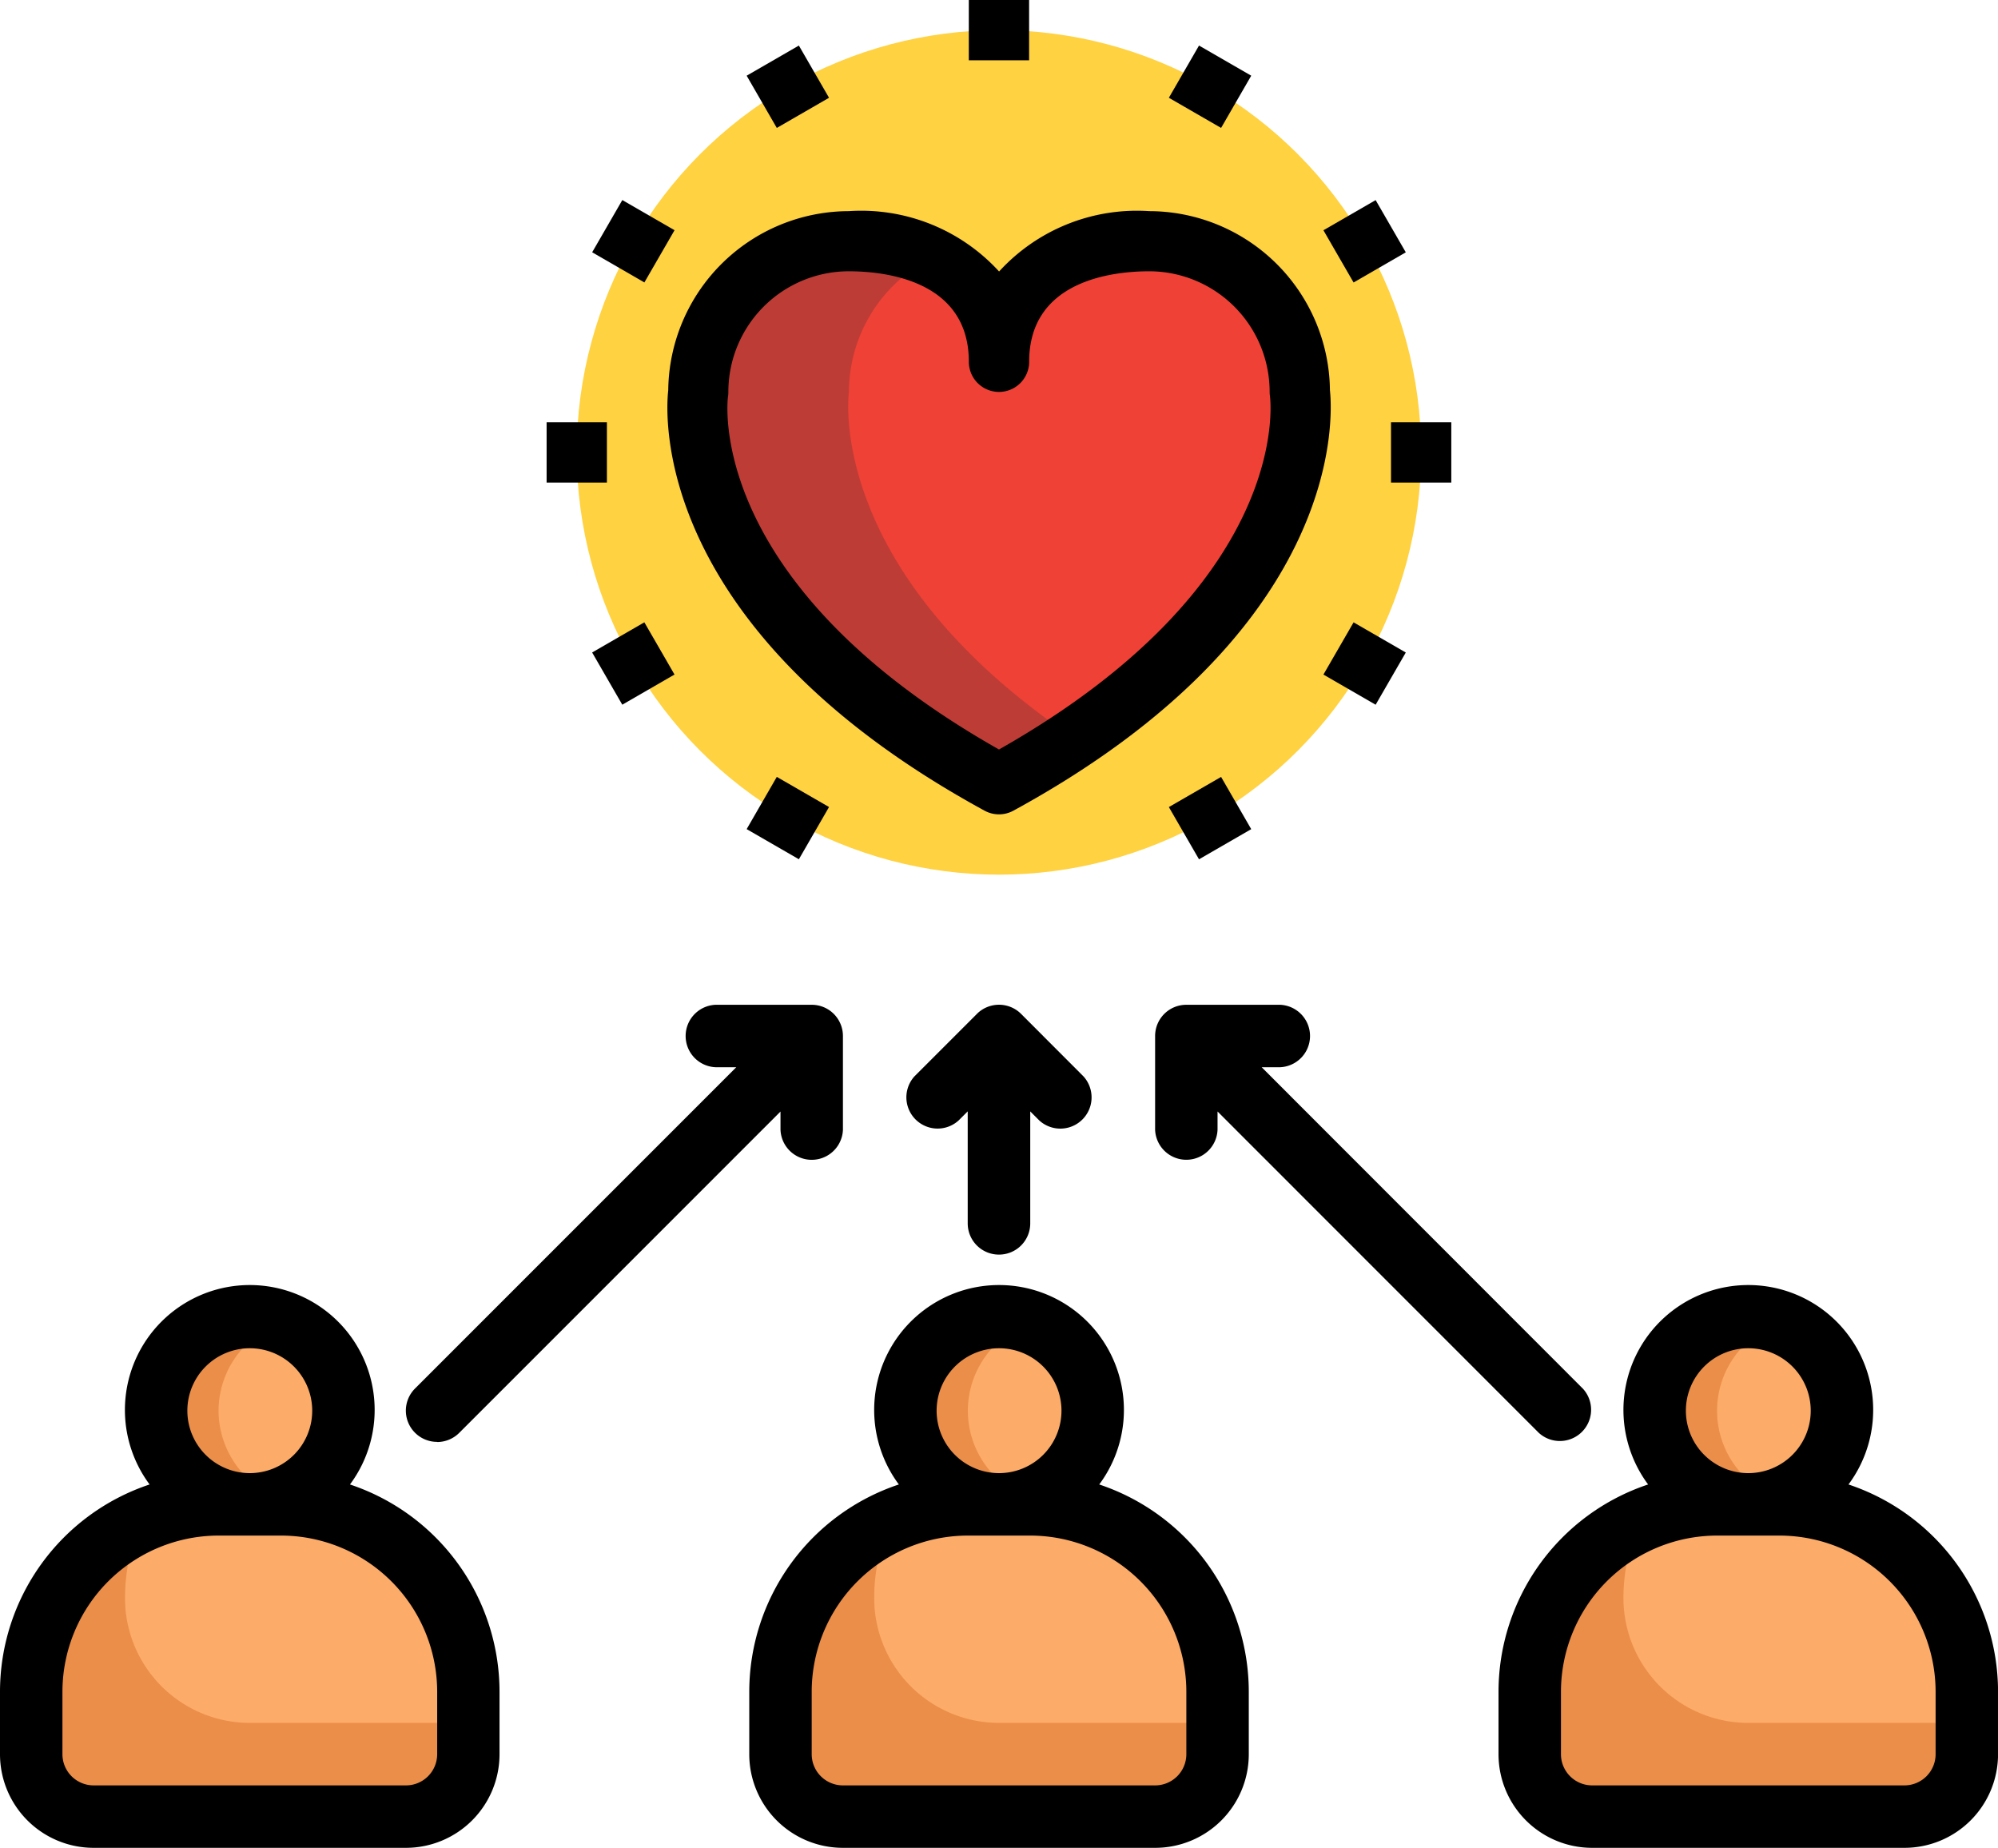 <svg xmlns="http://www.w3.org/2000/svg" width="43.874" height="40.571">
    <defs>
        <style>
            .cls-1{fill:#fcab68}.cls-2{fill:#ea8e49}
        </style>
    </defs>
    <g id="Group_112738" data-name="Group 112738" transform="translate(0 -9.638)">
        <circle id="Ellipse_6139" data-name="Ellipse 6139" class="cls-1" cx="2.057" cy="2.057" r="2.057" transform="translate(3.428 38.555)"/>
        <path id="Path_64869" data-name="Path 64869" class="cls-2" d="M11.371 96.057a2.051 2.051 0 0 1 1.371-1.93 2.026 2.026 0 0 0-.685-.127 2.057 2.057 0 0 0 0 4.113 2.026 2.026 0 0 0 .686-.126 2.051 2.051 0 0 1-1.372-1.93z" transform="translate(-6.572 -55.445)"/>
        <path id="Path_64870" data-name="Path 64870" class="cls-1" d="M7.484 106H6.113A4.113 4.113 0 0 0 2 110.113v1.371a1.371 1.371 0 0 0 1.371 1.371h6.855a1.371 1.371 0 0 0 1.371-1.371v-1.371A4.113 4.113 0 0 0 7.484 106z" transform="translate(-1.314 -63.332)"/>
        <path id="Path_64871" data-name="Path 64871" class="cls-2" d="M6.8 111.5a2.742 2.742 0 0 1-2.742-2.742 4.1 4.1 0 0 1 .366-1.691A4.113 4.113 0 0 0 2 110.815v1.371a1.371 1.371 0 0 0 1.371 1.371h6.855a1.371 1.371 0 0 0 1.371-1.371v-.686z" transform="translate(-1.314 -64.034)"/>
        <circle id="Ellipse_6140" data-name="Ellipse 6140" class="cls-1" cx="2.057" cy="2.057" r="2.057" transform="translate(19.881 38.555)"/>
        <path id="Path_64872" data-name="Path 64872" class="cls-1" d="M55.484 106h-1.371A4.113 4.113 0 0 0 50 110.113v1.371a1.371 1.371 0 0 0 1.371 1.371h6.855a1.371 1.371 0 0 0 1.371-1.371v-1.371A4.113 4.113 0 0 0 55.484 106z" transform="translate(-32.862 -63.332)"/>
        <path id="Path_64873" data-name="Path 64873" class="cls-2" d="M59.371 96.057a2.051 2.051 0 0 1 1.371-1.93 2.026 2.026 0 0 0-.685-.127 2.057 2.057 0 0 0 0 4.113 2.026 2.026 0 0 0 .686-.126 2.051 2.051 0 0 1-1.372-1.93z" transform="translate(-38.119 -55.445)"/>
        <path id="Path_64874" data-name="Path 64874" class="cls-2" d="M54.8 111.5a2.742 2.742 0 0 1-2.742-2.742 4.1 4.1 0 0 1 .366-1.691A4.113 4.113 0 0 0 50 110.815v1.371a1.371 1.371 0 0 0 1.371 1.371h6.855a1.371 1.371 0 0 0 1.371-1.371v-.686z" transform="translate(-32.862 -64.034)"/>
        <circle id="Ellipse_6141" data-name="Ellipse 6141" class="cls-1" cx="2.057" cy="2.057" r="2.057" transform="translate(36.333 38.555)"/>
        <path id="Path_64875" data-name="Path 64875" class="cls-1" d="M103.484 106h-1.371A4.113 4.113 0 0 0 98 110.113v1.371a1.371 1.371 0 0 0 1.371 1.371h6.855a1.371 1.371 0 0 0 1.371-1.371v-1.371a4.113 4.113 0 0 0-4.113-4.113z" transform="translate(-64.409 -63.332)"/>
        <path id="Path_64876" data-name="Path 64876" class="cls-2" d="M107.371 96.057a2.051 2.051 0 0 1 1.371-1.93 2.026 2.026 0 0 0-.686-.126 2.057 2.057 0 1 0 0 4.113 2.026 2.026 0 0 0 .686-.126 2.051 2.051 0 0 1-1.371-1.931z" transform="translate(-69.667 -55.445)"/>
        <path id="Path_64877" data-name="Path 64877" class="cls-2" d="M102.8 111.5a2.742 2.742 0 0 1-2.742-2.742 4.1 4.1 0 0 1 .366-1.691A4.113 4.113 0 0 0 98 110.815v1.371a1.371 1.371 0 0 0 1.371 1.371h6.855a1.371 1.371 0 0 0 1.371-1.371v-.686z" transform="translate(-64.409 -64.034)"/>
        <path id="Path_64878" data-name="Path 64878" d="M7.685 96.362a2.742 2.742 0 1 0-4.4 0A4.8 4.8 0 0 0 0 100.912v1.371a2.056 2.056 0 0 0 2.057 2.057h6.855a2.056 2.056 0 0 0 2.057-2.057v-1.371a4.8 4.8 0 0 0-3.284-4.55zm-2.2-2.991a1.371 1.371 0 1 1-1.371 1.371 1.371 1.371 0 0 1 1.37-1.371zm4.115 8.912a.685.685 0 0 1-.686.686H2.057a.685.685 0 0 1-.686-.686v-1.371A3.432 3.432 0 0 1 4.8 97.484h1.37a3.432 3.432 0 0 1 3.43 3.428z" transform="translate(0 -54.131)"/>
        <path id="Path_64879" data-name="Path 64879" d="M55.685 96.362a2.742 2.742 0 1 0-4.4 0 4.8 4.8 0 0 0-3.285 4.55v1.371a2.056 2.056 0 0 0 2.057 2.057h6.855a2.056 2.056 0 0 0 2.057-2.057v-1.371a4.8 4.8 0 0 0-3.284-4.55zm-2.2-2.991a1.371 1.371 0 1 1-1.371 1.371 1.371 1.371 0 0 1 1.37-1.371zm4.113 8.912a.685.685 0 0 1-.686.686h-6.855a.685.685 0 0 1-.686-.686v-1.371a3.432 3.432 0 0 1 3.429-3.428h1.37a3.432 3.432 0 0 1 3.428 3.428z" transform="translate(-31.547 -54.131)"/>
        <path id="Path_64880" data-name="Path 64880" d="M103.685 96.362a2.742 2.742 0 1 0-4.4 0 4.8 4.8 0 0 0-3.285 4.55v1.371a2.056 2.056 0 0 0 2.057 2.057h6.855a2.056 2.056 0 0 0 2.057-2.057v-1.371a4.8 4.8 0 0 0-3.284-4.55zm-2.2-2.991a1.371 1.371 0 1 1-1.371 1.371 1.371 1.371 0 0 1 1.37-1.371zm4.113 8.912a.685.685 0 0 1-.686.686h-6.855a.685.685 0 0 1-.686-.686v-1.371a3.432 3.432 0 0 1 3.428-3.428h1.371a3.432 3.432 0 0 1 3.428 3.428z" transform="translate(-63.094 -54.131)"/>
        <path id="Path_64881" data-name="Path 64881" d="M26.686 83.6a.686.686 0 0 0 .485-.2l7.056-7.056v.4a.686.686 0 0 0 1.371 0v-2.058a.685.685 0 0 0-.686-.686h-2.056a.686.686 0 1 0 0 1.371h.4L26.2 82.427a.686.686 0 0 0 .485 1.17z" transform="translate(-17.088 -42.301)"/>
        <path id="Path_64882" data-name="Path 64882" d="M60.07 79.485a.685.685 0 0 0 .686-.686v-2.458l.2.2a.686.686 0 0 0 .969-.969l-1.37-1.372a.677.677 0 0 0-.223-.149.686.686 0 0 0-.524 0 .677.677 0 0 0-.223.149l-1.371 1.371a.686.686 0 0 0 .969.969l.2-.2v2.46a.685.685 0 0 0 .687.685z" transform="translate(-38.133 -42.301)"/>
        <path id="Path_64883" data-name="Path 64883" d="M76.742 75.371a.686.686 0 0 0 0-1.371h-2.056a.685.685 0 0 0-.686.686v2.057a.686.686 0 0 0 1.371 0v-.4l7.056 7.057a.686.686 0 0 0 .969-.969l-7.056-7.06z" transform="translate(-48.635 -42.301)"/>
        <g id="Group_112737" data-name="Group 112737" transform="translate(12.003 9.638)">
            <circle id="Ellipse_6142" data-name="Ellipse 6142" cx="9.271" cy="9.271" r="9.271" transform="translate(.662 .662)" style="fill:#ffd241"/>
            <path id="Path_64884" data-name="Path 64884" d="M51.3 37.014c7.283-3.973 6.605-8.609 6.605-8.609a3.306 3.306 0 0 0-3.3-3.311c-1.824 0-3.3.82-3.3 2.649 0-1.829-1.479-2.649-3.3-2.649a3.307 3.307 0 0 0-3.3 3.311s-.688 4.635 6.595 8.609z" transform="translate(-41.367 -19.796)" style="fill:#ef4136"/>
            <path id="Path_64885" data-name="Path 64885" d="M48.006 28.4a3.3 3.3 0 0 1 1.84-2.954A4.467 4.467 0 0 0 48 25.092a3.307 3.307 0 0 0-3.3 3.308s-.678 4.635 6.605 8.609a22.264 22.264 0 0 0 1.656-1c-5.52-3.709-4.955-7.609-4.955-7.609z" transform="translate(-41.367 -19.794)" style="fill:#be3c36"/>
            <path id="Path_64886" data-name="Path 64886" d="M49.713 36.307a.66.66 0 0 0 .633 0c7.265-3.963 7.014-8.644 6.951-9.231a3.975 3.975 0 0 0-3.965-3.932 4.1 4.1 0 0 0-3.3 1.325 4.1 4.1 0 0 0-3.3-1.325 3.975 3.975 0 0 0-3.965 3.932c-.067.588-.32 5.268 6.946 9.231zm-5.633-9.094a.689.689 0 0 0 .007-.1 2.648 2.648 0 0 1 2.641-2.649c.794 0 2.64.194 2.64 1.987a.662.662 0 0 0 1.324 0c0-1.793 1.846-1.987 2.64-1.987a2.648 2.648 0 0 1 2.641 2.649.659.659 0 0 0 .007.09c.021.17.451 4.134-5.95 7.761-6.402-3.622-5.972-7.587-5.951-7.751z" transform="translate(-40.096 -18.508)"/>
            <path id="Rectangle_23252" data-name="Rectangle 23252" transform="translate(9.271)" d="M0 0h1.324v1.324H0z"/>
            <path id="Rectangle_23253" data-name="Rectangle 23253" transform="rotate(-30 5.298 -7.366)" d="M0 0h1.324v1.324H0z"/>
            <path id="Rectangle_23254" data-name="Rectangle 23254" transform="rotate(-59.991 5.298 1.903)" d="M0 0h1.324v1.324H0z"/>
            <path id="Rectangle_23255" data-name="Rectangle 23255" transform="translate(0 9.271)" d="M0 0h1.324v1.324H0z"/>
            <path id="Rectangle_23256" data-name="Rectangle 23256" transform="rotate(-30.009 27.224 5.298)" d="M0 0h1.324v1.324H0z"/>
            <path id="Rectangle_23257" data-name="Rectangle 23257" transform="rotate(-60.005 17.96 5.298)" d="M0 0h1.324v1.324H0z"/>
            <path id="Rectangle_23258" data-name="Rectangle 23258" transform="rotate(-29.995 39.904 -16.642)" d="M0 0h1.324v1.324H0z"/>
            <path id="Rectangle_23259" data-name="Rectangle 23259" transform="rotate(-59.991 21.358 -7.37)" d="M0 0h1.324v1.324H0z"/>
            <path id="Rectangle_23260" data-name="Rectangle 23260" transform="translate(18.542 9.271)" d="M0 0h1.324v1.324H0z"/>
            <path id="Rectangle_23261" data-name="Rectangle 23261" transform="rotate(-30.009 17.96 -29.293)" d="M0 0h1.324v1.324H0z"/>
            <path id="Rectangle_23262" data-name="Rectangle 23262" transform="rotate(-60.005 8.691 -10.759)" d="M0 0h1.324v1.324H0z"/>
        </g>
    </g>
</svg>
